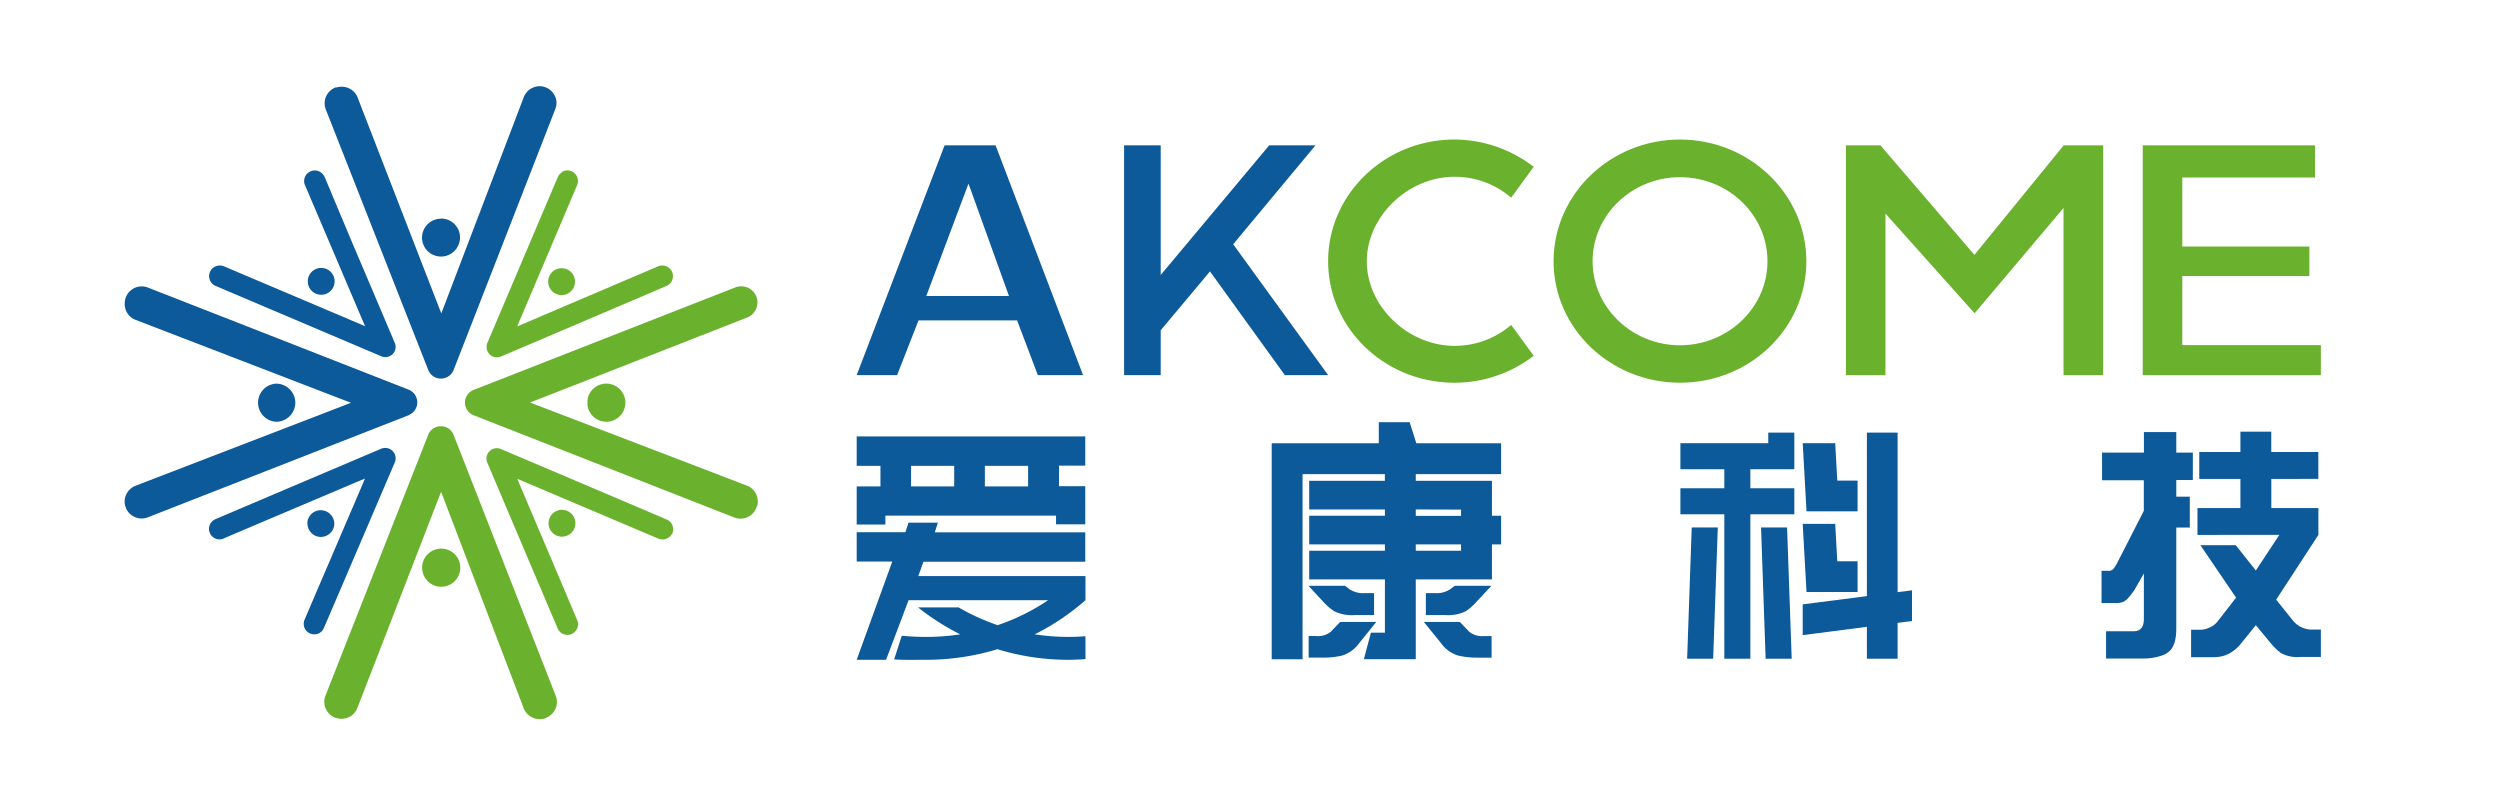 <svg id="图层_1" data-name="图层 1" xmlns="http://www.w3.org/2000/svg" viewBox="0 0 486.06 155"><defs><style>.cls-1,.cls-3{fill:#0c5a99;}.cls-2{fill:#6ab12e;}.cls-3{fill-rule:evenodd;}</style></defs><title>画板 2</title><path class="cls-1" d="M201.78,72.93h8.79l-17-44.67h-9.92L166.56,72.93h7.86l4.16-10.64h19.17Zm-5.61-15.38H180.09L188.3,35.7Z"/><path class="cls-2" d="M282.77,27.13c-13.54,0-24.55,10.63-24.55,23.66s11,23.62,24.55,23.62a25.2,25.2,0,0,0,15.42-5.24l-4.38-6a16.76,16.76,0,0,1-11,4.07c-9.1,0-17.07-7.7-17.07-16.43s8-16.44,17.06-16.44a16.71,16.71,0,0,1,11,4.07l4.39-6A25.38,25.38,0,0,0,282.77,27.13Z"/><polygon class="cls-2" points="401.2 72.93 408.9 72.93 408.9 28.26 401.23 28.26 383.87 49.55 365.6 28.26 358.89 28.26 358.89 72.93 366.58 72.93 366.58 41.53 383.91 60.91 401.2 40.44 401.2 72.93"/><path class="cls-2" d="M416.6,72.93h34.63V67.1H424.29V53.67H449V47.93H424.29V34.51h25.8V28.26H416.6Z"/><path class="cls-2" d="M326.64,27.13c-13.56,0-24.59,10.63-24.59,23.66s11,23.62,24.6,23.62,24.55-10.6,24.55-23.62S340.18,27.15,326.64,27.13Zm0,40c-9.37,0-17-7.35-17-16.34s7.62-16.34,17-16.34,17,7.33,17,16.34S336,67.1,326.65,67.13Z"/><path class="cls-1" d="M249.8,72.93h8.42L239.76,47.49l16-19.23h-9l-21.09,25.2V28.26h-7.12V72.93h7.12V64.21l9.58-11.44Z"/><path class="cls-2" d="M147.17,98.38a3,3,0,0,1-.11.32,3.31,3.31,0,0,1-4.07,2l-51-20a2.68,2.68,0,0,1-1.59-2.31v-.11h0v-.12a2.67,2.67,0,0,1,1.49-2.27c.84-.34,50.46-19.77,51.27-20.08a3.22,3.22,0,0,1,.93-.14A3.15,3.15,0,0,1,147,57.53a3.69,3.69,0,0,1,.19.56,3.36,3.36,0,0,1,.08.71,3.18,3.18,0,0,1-1.8,2.85c-.71.29-41,16.06-41.43,16.22l-1,.39,1,.38c.41.16,40.63,15.55,41.45,15.89a3.31,3.31,0,0,1,1.73,3.85"/><path class="cls-2" d="M106.19,139.58a3.24,3.24,0,0,1-.41.13,3.4,3.4,0,0,1-.84.11,3.35,3.35,0,0,1-3.19-2.3l-3.5-9.16L85.76,95.61l-.39,1c-.16.41-15.66,40.49-16,41.29a3.27,3.27,0,0,1-3,1.85,3.05,3.05,0,0,1-.85-.11l-.39-.12a3.31,3.31,0,0,1-2.08-3.08,3.41,3.41,0,0,1,.14-.95c.35-.93,19.84-50.39,20.11-51.06a2.63,2.63,0,0,1,2.27-1.56h.3a2.63,2.63,0,0,1,2.25,1.52c.35.85,19.69,50.31,20,51.06a3.14,3.14,0,0,1,.16,1,3.36,3.36,0,0,1-2.1,3.11"/><path class="cls-1" d="M59.75,101.81a2.6,2.6,0,0,1,2.51-2.61h.1a2.63,2.63,0,0,1,1.8.72A2.6,2.6,0,0,1,65,101.8v0a2.62,2.62,0,0,1-2.72,2.59,2.52,2.52,0,0,1-1.57-.61,1.8,1.8,0,0,1-.2-.19l-.1-.11a2.62,2.62,0,0,1-.63-1.69Z"/><path class="cls-2" d="M109.3,33.4a2,2,0,0,1,1-.27,2,2,0,0,1,.84.18,3.24,3.24,0,0,1,.36.2,2.09,2.09,0,0,1,.87,1.69,2.14,2.14,0,0,1-.11.67c-.24.59-11.18,26.34-11.29,26.6l-.4,1,.94-.41c9-3.84,26.08-11.13,26.64-11.35a2.16,2.16,0,0,1,.62-.09,2.08,2.08,0,0,1,1.66.83,1.92,1.92,0,0,1,.25.44,2,2,0,0,1,.16.8,2.08,2.08,0,0,1-1.09,1.83c-.64.29-26.21,11.18-26.46,11.29l-5.84,2.48h0a2.09,2.09,0,0,1-.85.18,2,2,0,0,1-2-2,2,2,0,0,1,.13-.73h0l13.73-32.34a2,2,0,0,1,.85-.92"/><path class="cls-1" d="M62.23,123a2,2,0,0,1-1.12.33,2,2,0,0,1-.86-.19,2,2,0,0,1-.32-.18,2,2,0,0,1-.88-1.69,2.24,2.24,0,0,1,.1-.63c.27-.65,11.28-26.33,11.39-26.59l.41-1-1,.41c-.26.11-26,11-26.62,11.3a2.06,2.06,0,0,1-.65.11A2.09,2.09,0,0,1,41,104a3.07,3.07,0,0,1-.17-.31,2,2,0,0,1-.2-.87,2.13,2.13,0,0,1,.27-1,2.1,2.1,0,0,1,.85-.82c.69-.31,31.77-13.51,32.5-13.81a2.05,2.05,0,0,1,.65-.1,2,2,0,0,1,1.44.6,2,2,0,0,1,.58,1.42,2.1,2.1,0,0,1-.09.61c-.3.74-13.6,31.79-13.93,32.54a2,2,0,0,1-.69.74"/><path class="cls-1" d="M79.57,80.68h0L28.64,100.62a3.13,3.13,0,0,1-1.09.19,3.32,3.32,0,0,1-3.08-2.07c0-.14-.1-.28-.14-.43a3.18,3.18,0,0,1-.1-.82,3.34,3.34,0,0,1,2-3l41-15.79,1-.39-42-16.17A3.29,3.29,0,0,1,24.25,59a3.15,3.15,0,0,1,.11-.87,2.42,2.42,0,0,1,.12-.35,3.29,3.29,0,0,1,4.11-1.93c.74.27,50.2,19.65,50.7,19.85h0l.3.12a2.68,2.68,0,0,1,1.54,2.41,2.64,2.64,0,0,1-1.58,2.42"/><path class="cls-2" d="M117.88,82a3.71,3.71,0,0,0,0-7.42,3.64,3.64,0,0,0-1.65.39,3.71,3.71,0,0,0-2,2.7,4.21,4.21,0,0,0,0,.62,4.44,4.44,0,0,0,0,.62A3.72,3.72,0,0,0,117.88,82"/><path class="cls-1" d="M53.69,82a3.71,3.71,0,0,1,0-7.41,3.64,3.64,0,0,1,1.65.39,3.73,3.73,0,0,1,2,2.59,3.33,3.33,0,0,1,0,1.45,3.71,3.71,0,0,1-2,2.59,3.64,3.64,0,0,1-1.65.39"/><path class="cls-2" d="M130.63,103.8v0a2.07,2.07,0,0,1-1.82,1.08,2.12,2.12,0,0,1-.71-.12L101.53,93.5l-.94-.4.4,1c3.83,9,11.08,26.09,11.31,26.65a2,2,0,0,1,.09.61,2.08,2.08,0,0,1-.91,1.72l-.29.17a2.05,2.05,0,0,1-.88.19,2.11,2.11,0,0,1-1-.26,2,2,0,0,1-.82-.85c-.34-.77-13.54-31.87-13.83-32.59a2,2,0,0,1,.51-2,2,2,0,0,1,1.44-.6,1.89,1.89,0,0,1,.67.12c.54.22,31.75,13.48,32.51,13.82a2,2,0,0,1,.83.81,2.11,2.11,0,0,1,.26,1,2,2,0,0,1-.24,1"/><path class="cls-2" d="M85.78,114.08h0a3.72,3.72,0,0,1-3.71-3.71,3.61,3.61,0,0,1,.39-1.65,3.69,3.69,0,0,1,2.7-2,3.26,3.26,0,0,1,.62-.06h0a3.34,3.34,0,0,1,.62.06,3.69,3.69,0,0,1,2.7,2,3.61,3.61,0,0,1,.39,1.65,3.72,3.72,0,0,1-3.71,3.71"/><path class="cls-1" d="M85.76,42.49h0a3.68,3.68,0,0,1,3.68,3.68,3.6,3.6,0,0,1-.39,1.64,3.71,3.71,0,0,1-2.57,2,3.51,3.51,0,0,1-.72.07h0a3.42,3.42,0,0,1-.71-.07,3.67,3.67,0,0,1-3-3.61,3.69,3.69,0,0,1,3.66-3.68"/><path class="cls-1" d="M65.29,17l.17,0a3.1,3.1,0,0,1,1-.14,3.33,3.33,0,0,1,3,1.92c.29.76,15.79,40.74,15.95,41.15l.39,1,15.94-41.79v0a3,3,0,0,1,.15-.38,3.34,3.34,0,0,1,3-2,3.29,3.29,0,0,1,.94.14l.23.07A3.33,3.33,0,0,1,108.2,20,3.18,3.18,0,0,1,108,21.1c-.31.81-19.57,50.26-19.88,51a2.66,2.66,0,0,1-2.36,1.51h-.06a2.64,2.64,0,0,1-2.4-1.58h0l-20-50.86a3.32,3.32,0,0,1,2-4.2"/><path class="cls-1" d="M41.74,55.51c.73.33,32,13.58,32.49,13.8a2,2,0,0,0,.69.12,2,2,0,0,0,2-2,1.9,1.9,0,0,0-.09-.58c-.26-.65-8.37-19.71-8.45-19.9L63.1,34.36h0L63,34.2a2.07,2.07,0,0,0-.79-.79,2,2,0,0,0-1-.27,2.11,2.11,0,0,0-.86.18,2.17,2.17,0,0,0-.33.19,2.08,2.08,0,0,0-.89,1.7,2.24,2.24,0,0,0,.08.57L70.58,62.49l.4.94L70,63,43.45,51.74a2.16,2.16,0,0,0-.71-.12,2.07,2.07,0,0,0-1.82,3.08,2.2,2.2,0,0,0,.82.81"/><path class="cls-2" d="M111.87,101.73a2.61,2.61,0,1,1-2.6-2.61A2.61,2.61,0,0,1,111.87,101.73Z"/><path class="cls-2" d="M111.8,54.75a2.61,2.61,0,1,1-2.61-2.6A2.61,2.61,0,0,1,111.8,54.75Z"/><path class="cls-1" d="M65.06,54.69a2.61,2.61,0,1,1-2.61-2.6A2.61,2.61,0,0,1,65.06,54.69Z"/><path class="cls-3" d="M182.34,101.62h-5.71l-.6,1.85h-9.47v5.71h6.92l-6.92,19.1h5.71l4.38-11.59h27.14a41.31,41.31,0,0,1-9.83,4.86,43.11,43.11,0,0,1-7.6-3.46h-7.88a47.46,47.46,0,0,0,8.21,5.24,44.41,44.41,0,0,1-6.68.5c-1.49,0-3.24-.08-4.68-.23l-1.49,4.6c1.45.14,4.68.08,6.17.08a47.62,47.62,0,0,0,13.91-2.06,46.91,46.91,0,0,0,13.79,2.06c1.12,0,2.23-.06,3.33-.13V123.7c-1.1.08-2.21.13-3.33.13a44.06,44.06,0,0,1-6.54-.5,46.27,46.27,0,0,0,9.87-6.64V112h-32.5l1-2.79H211v-5.71H181.75Z"/><path class="cls-3" d="M172.14,100.25h33.18v1.69H211V94.53H205.9v-4H211V84.85H166.56v5.72h4.62v4h-4.62v7.41h5.58Zm19.34-9.68h8.41v4h-8.41Zm-14.35,0h8.39v4h-8.39Z"/><path class="cls-1" d="M291.85,92.18v-6H275.37l-1.3-4.1h-6v4.1H247.25v42h6v-36h16v1.3H254.54v5.57h14.72v1.22H254.54v5.58h14.72v1.23H254.54v5.57h14.72V123h-2.72l-1.37,5.17h10.09V112.65h14.81v-6.8h1.78v-5.58h-1.78V93.48H275.26v-1.3Zm-7.79,14.9h-8.8v-1.23h8.8Zm0-8v1.22h-8.8V99.05Z"/><path class="cls-1" d="M259.37,118.82a7.86,7.86,0,0,0,4.11.76h3.67v-4.26h-1.76a4.87,4.87,0,0,1-3-.75l-.9-.68h-7.1l3.12,3.36A11.39,11.39,0,0,0,259.37,118.82Z"/><path class="cls-1" d="M260.56,120.92l-1.82,1.9a4,4,0,0,1-2.92.84h-1.39v4.2h2.77a16.26,16.26,0,0,0,3.72-.4,6.47,6.47,0,0,0,3.35-2.43l3.31-4.11Z"/><path class="cls-1" d="M281.94,114.57a4.79,4.79,0,0,1-2.94.75h-1.78v4.26h3.7a7.86,7.86,0,0,0,4.1-.76,11.39,11.39,0,0,0,1.82-1.57l3.12-3.36h-7.12Z"/><path class="cls-1" d="M285.65,122.82l-1.82-1.9h-7l3.33,4.11a6.4,6.4,0,0,0,3.35,2.43,16.23,16.23,0,0,0,3.71.4H290v-4.2h-1.39A4,4,0,0,1,285.65,122.82Z"/><polygon class="cls-3" points="328.02 128.07 333.08 128.07 333.98 102.55 328.91 102.55 328.02 128.07"/><polygon class="cls-3" points="342.39 102.55 343.28 128.07 348.35 128.07 347.45 102.55 342.39 102.55"/><polygon class="cls-3" points="343.79 86.17 326.71 86.17 326.71 91.23 335.25 91.23 335.25 94.93 326.71 94.93 326.71 99.99 335.25 99.99 335.25 128.07 340.31 128.07 340.31 99.99 348.86 99.99 348.86 94.93 340.31 94.93 340.31 91.23 348.86 91.23 348.86 84.11 343.79 84.11 343.79 86.17"/><polygon class="cls-3" points="371.74 114.77 368.94 115.13 368.94 84.11 362.97 84.11 362.97 115.9 350.49 117.5 350.49 123.48 362.97 121.87 362.97 128.07 368.94 128.07 368.94 121.1 371.74 120.74 371.74 114.77"/><polygon class="cls-3" points="361.16 99.41 361.16 93.44 357.21 93.44 356.81 86.17 350.49 86.17 351.23 99.41 361.16 99.41"/><polygon class="cls-3" points="361.16 115.1 361.16 109.12 357.21 109.12 356.81 101.85 350.49 101.85 351.23 115.1 361.16 115.1"/><path class="cls-1" d="M408.69,93.37V88h8.14v-4h6.29v4h3.22v5.33h-3.22v3.24h2.63v6h-2.63v19.64a10.84,10.84,0,0,1-.2,2.18,4.73,4.73,0,0,1-.77,1.83,4,4,0,0,1-2.08,1.31,10.77,10.77,0,0,1-3.36.5h-7.24v-5.3h5.35c1.34,0,2-.8,2-2.41v-8.83L415,114.68a13.05,13.05,0,0,1-1,1.31,3.42,3.42,0,0,1-1.14,1,3.3,3.3,0,0,1-1.38.26h-2.89v-6.27H410a1.16,1.16,0,0,0,.89-.37,7,7,0,0,0,.77-1.21l5.15-10.08V93.37ZM427.24,104V98.78h8.35V93.11h-8V87.88h8V83.93h6v3.95h9.15v5.23H441.6v5.67h9.15V104l-8.21,12.59,3.27,4.07a4.72,4.72,0,0,0,3.9,1.74h1.52v5.33h-4.07a6.57,6.57,0,0,1-3.72-.78,11.5,11.5,0,0,1-1.94-1.89l-2.91-3.51L435.8,125a7.67,7.67,0,0,1-2.56,2.16,6.57,6.57,0,0,1-2.85.61H426v-5.33h1.8a4.23,4.23,0,0,0,1.79-.44,3.78,3.78,0,0,0,1.49-1.09l3.67-4.71L427.81,106h6.88l3.9,4.92,4.57-6.93Z"/></svg>